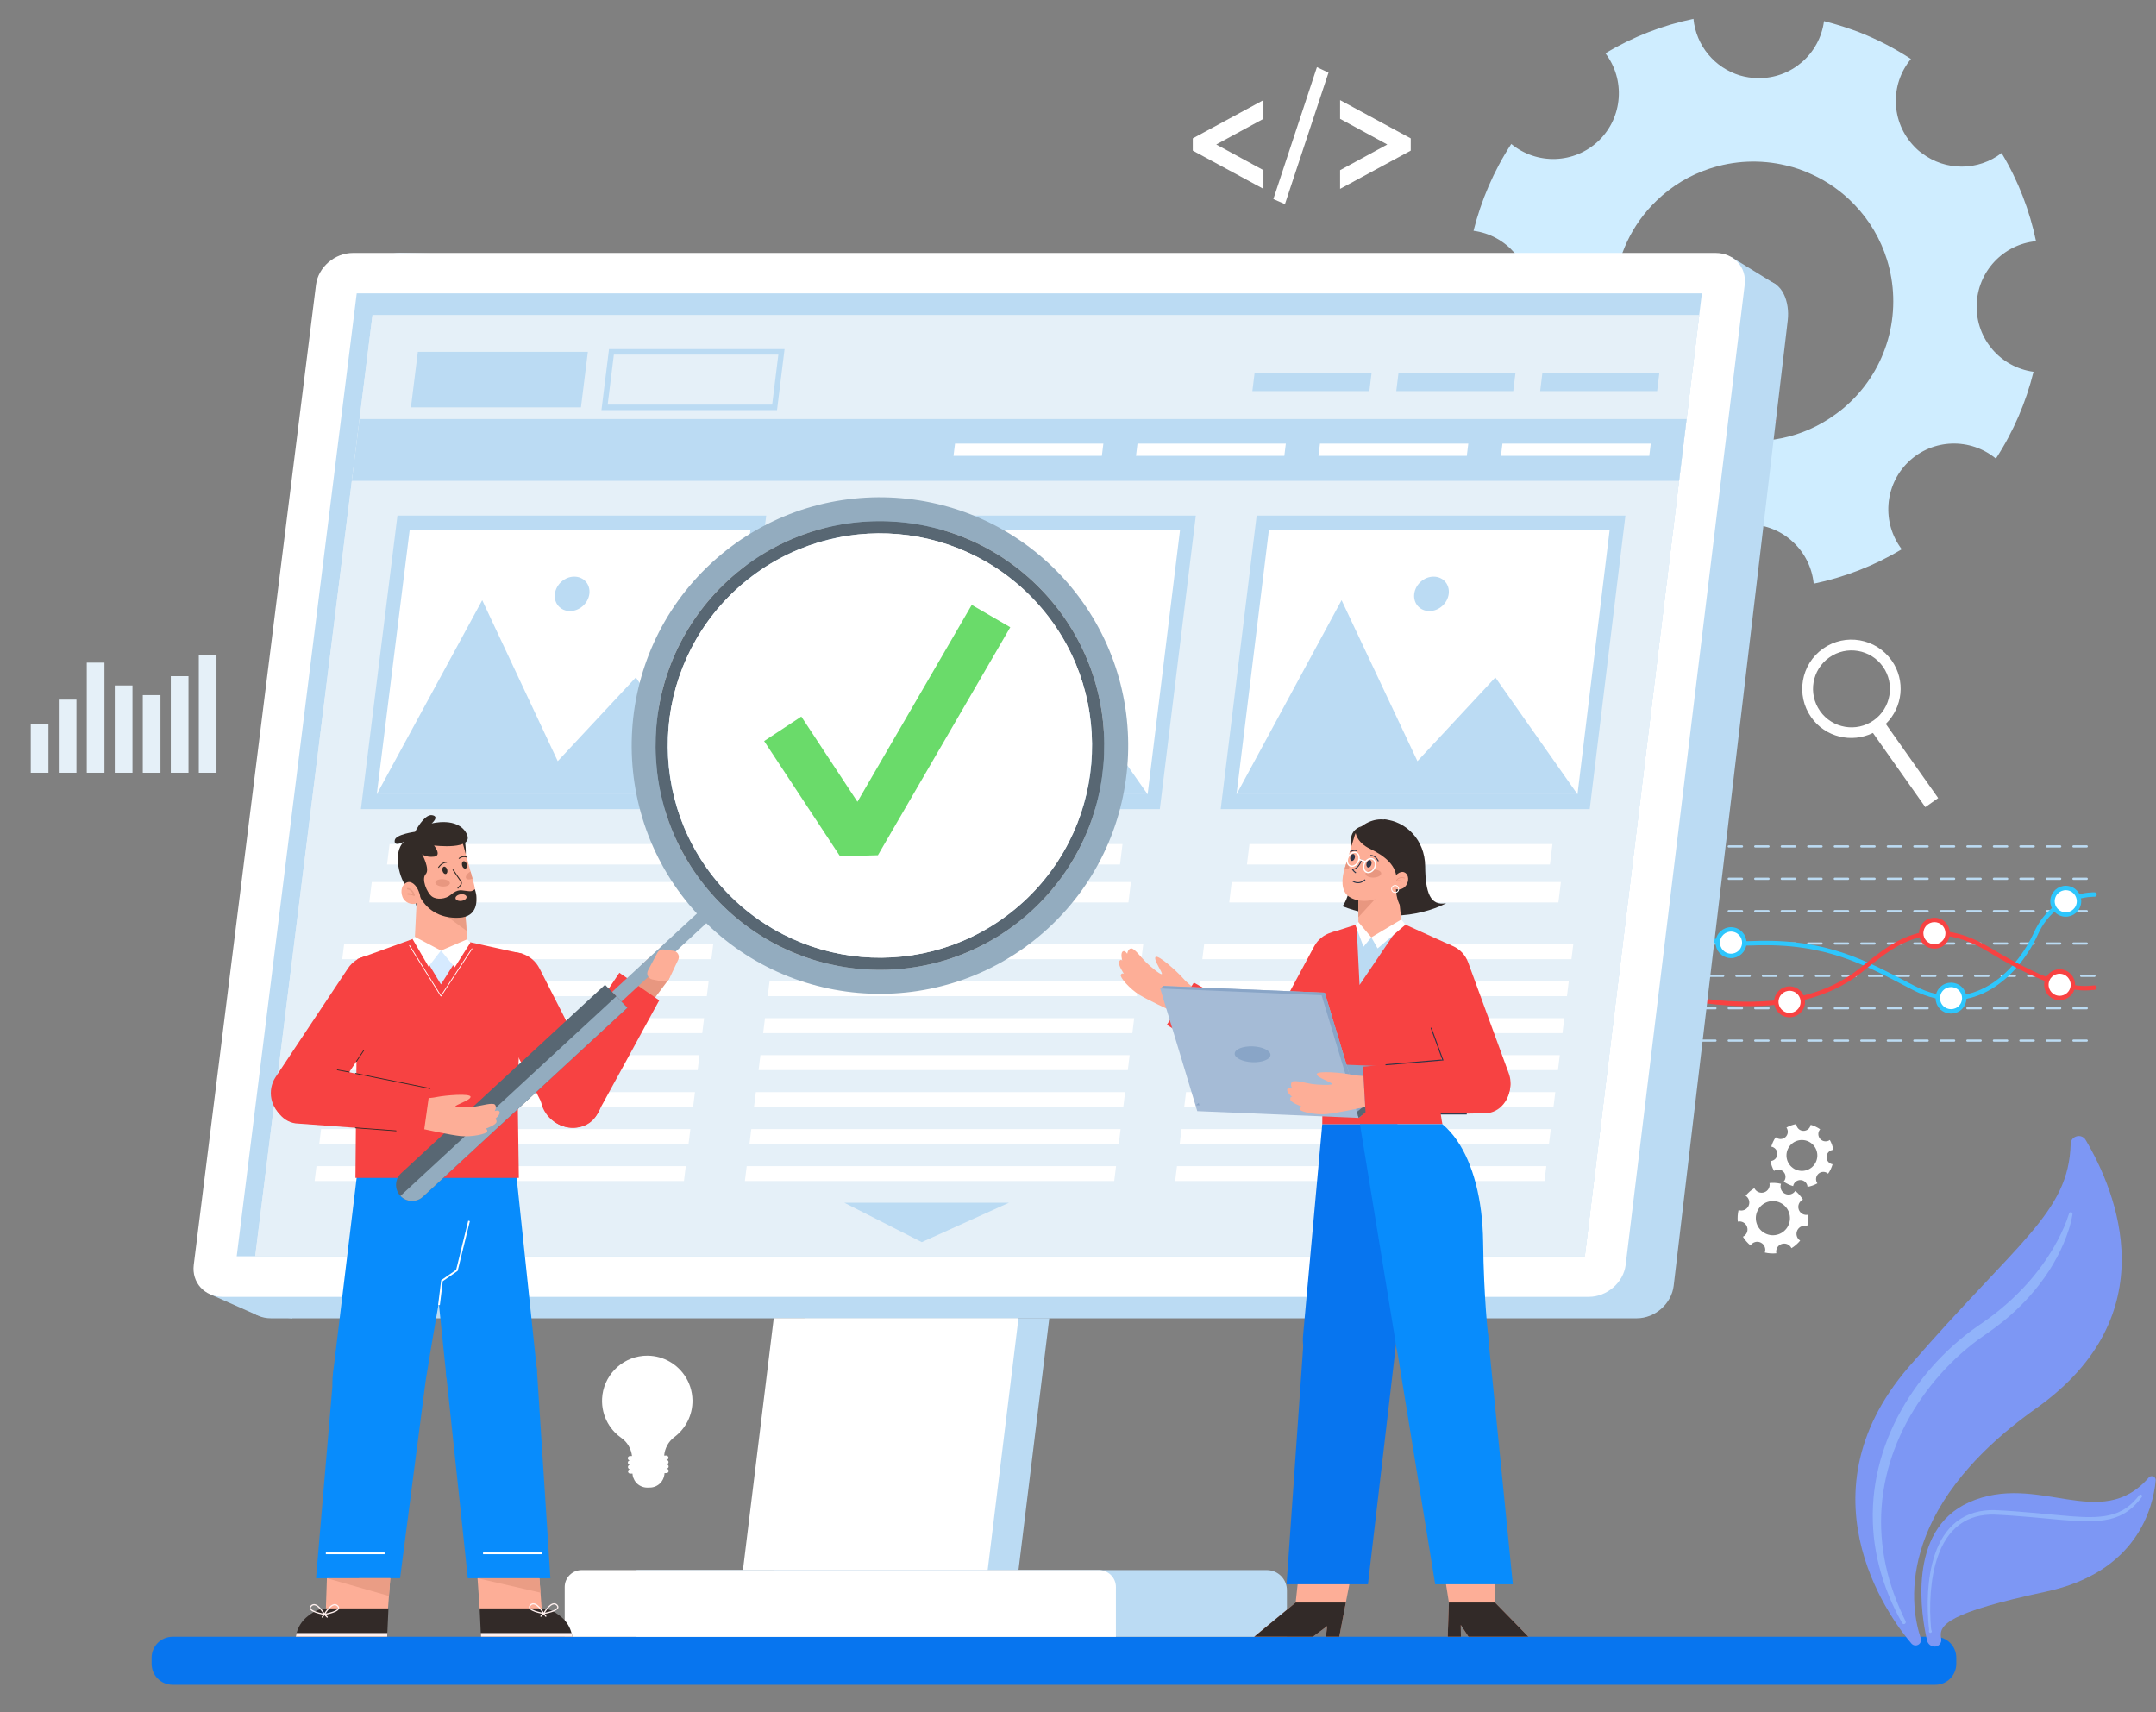 <?xml version="1.0" encoding="utf-8"?>
<!-- Generator: Adobe Illustrator 24.1.1, SVG Export Plug-In . SVG Version: 6.00 Build 0)  -->
<svg version="1.1" id="Ñëîé_1" xmlns="http://www.w3.org/2000/svg" xmlns:xlink="http://www.w3.org/1999/xlink" x="0px" y="0px"
	 viewBox="0 0 1934.53 1536" style="enable-background:new 0 0 1934.53 1536;" xml:space="preserve">
<rect x="0" y="0" width="1934.53" height="1536" fill="#808080" stroke="none"/>
<style type="text/css">
	.st0{fill:#FFFFFF;}
	.st1{fill:#E5F0F8;}
	.st2{fill:#0775EF;}
	
		.st3{fill:none;stroke:#BBDBF3;stroke-width:1.99;stroke-linecap:round;stroke-linejoin:round;stroke-miterlimit:10;stroke-dasharray:11.898;}
	.st4{fill:none;stroke:#2EC6FC;stroke-width:3.981;stroke-linecap:round;stroke-linejoin:round;stroke-miterlimit:10;}
	.st5{fill:none;stroke:#F74242;stroke-width:3.981;stroke-linecap:round;stroke-linejoin:round;stroke-miterlimit:10;}
	.st6{fill:#FFFFFF;stroke:#F74242;stroke-width:3.981;stroke-linecap:round;stroke-linejoin:round;stroke-miterlimit:10;}
	.st7{fill:#FFFFFF;stroke:#2EC6FC;stroke-width:3.981;stroke-linecap:round;stroke-linejoin:round;stroke-miterlimit:10;}
	.st8{fill:#CFEDFF;}
	.st9{fill:#BBDBF3;}
	.st10{fill:#F74242;}
	.st11{fill:none;stroke:#BBDBF3;stroke-width:4.931;stroke-miterlimit:10;}
	.st12{fill:#FDAE97;}
	.st13{fill:#088CFC;}
	.st14{fill:#E89780;}
	.st15{fill:#93ACBF;}
	.st16{fill:#586773;}
	.st17{fill:#6ADB6A;}
	.st18{fill:#332B27;}
	.st19{fill:#D6EAFF;}
	.st20{fill:#EA9D85;}
	.st21{fill:none;stroke:#EA9D85;stroke-width:1.354;stroke-linecap:round;stroke-linejoin:round;stroke-miterlimit:10;}
	.st22{fill:none;stroke:#332B27;stroke-width:0.866;stroke-miterlimit:10;}
	.st23{fill:none;stroke:#FFFFFF;stroke-width:0.705;stroke-linecap:round;stroke-linejoin:round;stroke-miterlimit:10;}
	.st24{fill:none;stroke:#322A28;stroke-width:0.705;stroke-linecap:round;stroke-linejoin:round;stroke-miterlimit:10;}
	.st25{fill:#322A28;}
	.st26{fill:#FFF1F0;}
	.st27{fill:none;stroke:#FFF1F0;stroke-width:1.073;stroke-linecap:round;stroke-linejoin:round;stroke-miterlimit:10;}
	.st28{fill:none;stroke:#FFFFFF;stroke-width:1.553;stroke-miterlimit:10;}
	.st29{fill:none;stroke:#E89780;stroke-width:0.611;stroke-linecap:round;stroke-linejoin:round;stroke-miterlimit:10;}
	.st30{fill:#2C3447;}
	.st31{fill:none;stroke:#2C3447;stroke-width:0.907;stroke-miterlimit:10;}
	.st32{fill:none;stroke:#FFFFFF;stroke-width:0.802;stroke-miterlimit:10;}
	.st33{fill:#A5BBD6;}
	.st34{fill:#89A5C7;}
	.st35{fill:none;stroke:#FFFFFF;stroke-width:1.181;stroke-miterlimit:10;}
	.st36{fill:#7D97F4;}
	.st37{fill:#91B3FA;}
</style>
<g>
	<path class="st0" d="M614,1233.65c-7.76-11.09-20.92-18.09-35.6-17.25c-0.44,0.03-0.9,0.06-1.34,0.09
		c-20.01,1.79-35.86,18.34-36.82,38.41c-0.37,7.86,1.5,15.25,5,21.58c1.69,3.05,3.74,5.84,6.12,8.34l0,0.01
		c1.88,1.96,3.93,3.74,6.16,5.29c5.4,3.78,8.79,9.74,9.57,16.22l-1.87,0.03c-0.54,0.01-1.04,0.24-1.38,0.6
		c-0.06,0.07-0.12,0.14-0.18,0.22c-0.24,0.33-0.38,0.74-0.37,1.18c0.02,1.09,0.91,1.96,2,1.95c-0.54,0.01-1.04,0.24-1.38,0.6
		c-0.04,0.04-0.06,0.08-0.1,0.11c-0.29,0.36-0.46,0.8-0.45,1.29c0.02,1.09,0.91,1.96,2,1.95c-0.54,0.01-1.04,0.24-1.38,0.61
		c-0.05,0.06-0.11,0.12-0.16,0.19c-0.25,0.34-0.4,0.77-0.39,1.21c0.02,1.08,0.91,1.95,2,1.94c-0.54,0.01-1.04,0.24-1.38,0.6
		c-0.03,0.03-0.05,0.05-0.06,0.08c-0.31,0.35-0.5,0.81-0.49,1.32c0.02,1.09,0.91,1.95,2,1.94l2.03-0.03
		c0.03,0.48,0.07,0.96,0.14,1.44c0.27,1.64,0.84,3.17,1.65,4.55c0,0,0,0,0,0c0.15,0.26,0.31,0.51,0.48,0.76
		c0.08,0.12,0.18,0.24,0.26,0.36c0.12,0.16,0.24,0.32,0.36,0.48c0.09,0.11,0.18,0.23,0.28,0.34c0.15,0.18,0.31,0.35,0.47,0.51
		c0.07,0.08,0.15,0.16,0.22,0.24c0.23,0.23,0.48,0.45,0.72,0.67c0.09,0.07,0.18,0.14,0.27,0.22c0.18,0.15,0.37,0.3,0.57,0.44
		c0.1,0.07,0.2,0.14,0.3,0.21c0.23,0.16,0.46,0.31,0.7,0.45c0.06,0.04,0.12,0.07,0.18,0.11c0.29,0.17,0.6,0.33,0.91,0.47
		c0.1,0.05,0.19,0.09,0.29,0.13c0.23,0.1,0.47,0.2,0.7,0.29c0.1,0.04,0.21,0.08,0.32,0.12c0.3,0.11,0.6,0.2,0.91,0.29
		c0.04,0.01,0.07,0.02,0.1,0.03c0.34,0.09,0.69,0.16,1.04,0.23c0.1,0.02,0.21,0.03,0.31,0.05c0.27,0.04,0.53,0.07,0.81,0.1
		c0.11,0.01,0.21,0.02,0.32,0.03c0.37,0.02,0.74,0.04,1.11,0.03l2.22-0.03c3.66-0.05,6.96-1.59,9.32-4.03
		c1.94-1.99,3.24-4.58,3.64-7.46c0.03-0.25,0.05-0.5,0.07-0.75c0.02-0.23,0.02-0.45,0.03-0.68c0,0,0-0.01,0-0.01l1.85-0.03
		c0.54-0.01,1.04-0.24,1.38-0.6c0.36-0.37,0.57-0.85,0.56-1.4c-0.01-0.51-0.21-0.97-0.54-1.31c-0.36-0.4-0.89-0.65-1.47-0.64
		c0.54-0.01,1.04-0.24,1.38-0.6c0.36-0.37,0.57-0.86,0.56-1.4c-0.01-0.45-0.17-0.87-0.44-1.2c-0.37-0.46-0.94-0.76-1.57-0.75
		c0.54-0.01,1.04-0.24,1.38-0.61c0.36-0.36,0.57-0.86,0.56-1.4c-0.01-0.48-0.19-0.92-0.5-1.27c-0.37-0.41-0.91-0.67-1.5-0.66
		c0.54-0.01,1.04-0.24,1.38-0.61c0.36-0.36,0.57-0.85,0.56-1.4c-0.01-0.45-0.16-0.85-0.42-1.17c-0.37-0.48-0.95-0.77-1.59-0.76
		l-1.87,0.03c0.59-6.51,3.8-12.57,9.08-16.51c10.07-7.52,16.53-19.59,16.33-33.12C621.19,1247.85,618.51,1240.06,614,1233.65z"/>
	<path class="st0" d="M1625.18,643.59c12.66,17.93,36.25,23.37,55.37,14.04l47,66.55l11.53-8.15l-47-66.54
		c15.23-14.89,17.96-38.93,5.27-56.89c-14.07-19.92-41.65-24.74-61.57-10.67S1611.12,623.67,1625.18,643.59z M1689.52,598.15
		c10.96,15.51,7.23,37.17-8.28,48.12c-15.6,11.02-37.17,7.23-48.12-8.28c-11.02-15.6-7.32-37.1,8.28-48.12
		C1656.91,578.91,1678.51,582.55,1689.52,598.15z"/>
	<g>
		<rect x="27.6" y="650" class="st1" width="15.87" height="43.33"/>
		<rect x="52.73" y="627.71" class="st1" width="15.87" height="65.62"/>
		<rect x="77.86" y="594.53" class="st1" width="15.87" height="98.8"/>
		<rect x="102.99" y="615" class="st1" width="15.87" height="78.33"/>
		<rect x="128.12" y="623.64" class="st1" width="15.87" height="69.7"/>
		<rect x="153.25" y="606.67" class="st1" width="15.87" height="86.66"/>
		<rect x="178.38" y="587.39" class="st1" width="15.87" height="105.95"/>
	</g>
	<path class="st2" d="M1736.51,1511.6H154.86c-10.39,0-18.82-8.42-18.82-18.82v-5.45c0-10.39,8.42-18.82,18.82-18.82h1581.65
		c10.39,0,18.82,8.42,18.82,18.82v5.45C1755.32,1503.17,1746.9,1511.6,1736.51,1511.6z"/>
	<g>
		<line class="st3" x1="1432.16" y1="933.63" x2="1879.31" y2="933.63"/>
		<line class="st3" x1="1432.16" y1="904.59" x2="1879.31" y2="904.59"/>
		<line class="st3" x1="1879.31" y1="875.55" x2="1432.16" y2="875.55"/>
		<line class="st3" x1="1432.16" y1="846.51" x2="1879.31" y2="846.51"/>
		<line class="st3" x1="1432.16" y1="817.48" x2="1879.31" y2="817.48"/>
		<line class="st3" x1="1432.16" y1="788.44" x2="1879.31" y2="788.44"/>
		<line class="st3" x1="1432.16" y1="759.4" x2="1879.31" y2="759.4"/>
		<path class="st4" d="M1432.82,802.07c0,0,21.29-10.44,37.7,2.49c16.41,12.93,35.79,44.24,102.41,41.7
			c66.62-2.54,101.67,18.06,144.17,40.09c53.19,27.58,93.46-13.1,109.87-49.18c16.41-36.09,52.35-34.59,52.35-34.59"/>
		<path class="st5" d="M1432.82,922.5c0,0,22.28-37.03,76.47-27.47s111.85,9.56,153.61-19.48c25.64-17.83,59.66-60.85,121.3-23.77
			c61.64,37.08,82.34,35.79,95.11,34.3"/>
		
			<ellipse transform="matrix(0.23 -0.973 0.973 0.23 283.11 2147.248)" class="st6" cx="1498.14" cy="894.76" rx="11.9" ry="11.9"/>
		
			<ellipse transform="matrix(0.23 -0.973 0.973 0.23 362.472 2254.487)" class="st6" cx="1605.57" cy="898.24" rx="11.9" ry="11.9"/>
		
			<ellipse transform="matrix(0.707 -0.707 0.707 0.707 -83.502 1472.721)" class="st6" cx="1735.98" cy="837.16" rx="11.9" ry="11.9"/>
		
			<ellipse transform="matrix(0.23 -0.973 0.973 0.23 373.685 2162.463)" class="st7" cx="1553.04" cy="845.15" rx="11.9" ry="11.9"/>
		
			<ellipse transform="matrix(0.707 -0.707 0.707 0.707 -120.336 1500.333)" class="st7" cx="1750.89" cy="895.43" rx="11.9" ry="11.9"/>
		
			<ellipse transform="matrix(0.23 -0.973 0.973 0.23 641.186 2426.033)" class="st7" cx="1853.3" cy="807.93" rx="11.9" ry="11.9"/>
		
			<ellipse transform="matrix(0.23 -0.973 0.973 0.23 564.044 2478.425)" class="st6" cx="1847.84" cy="882.86" rx="11.9" ry="11.9"/>
	</g>
	<g>
		<g>
			<g>
				<path class="st8" d="M1373.27,266.56c-0.51,30.26-23.84,54.92-53.27,57.66c5.73,27.58,16,54.34,30.94,79.2
					c23.51-18.12,57.29-16.15,78.44,5.82c5.56,5.69,9.68,12.34,12.48,19.32c7.64,19.55,4.37,42.41-9.5,59.22
					c15.7,10.23,32.26,18.52,49.39,25.03c7.77,2.9,15.69,5.46,23.65,7.6c1.56,0.49,3.21,0.87,4.75,1.26
					c3.93-29.43,29.31-51.76,59.58-51.25c15.3,0.34,29.06,6.32,39.28,16.03c10.19,9.51,16.92,22.64,18.38,37.24
					c27.48-5.72,54.24-15.98,79-30.91c-17.91-23.54-15.82-57.23,5.94-78.36c21.88-21.04,55.65-21.82,78.54-2.98
					c15.77-24.2,27.05-50.66,33.77-77.88c-29.33-3.95-51.64-29.23-51.02-59.51c0.51-30.27,23.84-54.92,53.27-57.66
					c-5.72-27.48-16-54.34-30.92-79.1c-20.95,16.23-50.39,16.22-71.46,0.17c-2.38-1.64-4.72-3.7-6.88-6.01
					c-21.16-21.97-21.94-55.74-2.98-78.54c-14.76-9.64-30.32-17.66-46.47-24.01c-7.77-2.9-15.6-5.58-23.58-7.82
					c-2.66-0.75-5.32-1.49-7.96-2.13c-3.83,29.41-29.21,51.74-59.49,51.13c-5.52-0.08-10.84-0.93-15.84-2.37
					c-22.68-6.8-39.48-26.7-41.81-50.8c-27.48,5.72-54.24,15.98-79,30.91c17.91,23.54,15.82,57.23-5.94,78.36
					c-21.88,21.04-55.65,21.82-78.54,2.98c-15.77,24.2-27.05,50.66-33.87,77.9C1351.55,210.89,1373.78,236.29,1373.27,266.56z
					 M1486.37,180.06c13.87-13.42,30.05-22.96,47.26-28.65c22.23-7.43,46.11-8.45,68.78-3.03c8.02,1.81,15.97,4.57,23.53,8.15
					c13.81,6.29,26.67,15.27,37.81,26.86c13.93,14.43,23.71,31.42,29.28,49.28c13.82,43.89,2.75,93.82-32.64,127.9
					c-4.23,4.06-8.72,7.84-13.39,11.12c-29.23,21.46-65.51,28.46-99.36,21.31c-8.1-1.69-16.03-4.25-23.76-7.58
					c-14.87-6.33-28.74-15.69-40.66-28.1c-4.69-4.87-8.89-10.03-12.72-15.47C1435.89,292.25,1441.43,223.38,1486.37,180.06z"/>
			</g>
		</g>
	</g>
	<g>
		<g>
			<polygon class="st9" points="230.31,1179.79 188.4,1161.17 263.16,1163.54 262.28,1182.78 			"/>
			<polygon class="st9" points="1553.37,230.56 1593.51,255.24 1579.77,361.26 			"/>
			<path class="st9" d="M242.98,1182.78h1225.71c16.38,0,31.19-13.12,33.09-29.28l91.62-775.65l0.15-1.17l7.95-67.14l1.8-15.24
				l0.81-6.93c1.91-16.09-4.69-35.4-21-35.4L358.96,226.93c-16.34,0-31.15,13.05-33.09,29.13L216.92,1153.5
				C214.94,1169.66,226.63,1182.78,242.98,1182.78z"/>
			<path class="st0" d="M1425.56,1163.54H199.9c-16.36,0-28.02-12.85-26.05-28.69L283.54,255.5c1.97-15.77,16.79-28.56,33.12-28.56
				h1222.74c16.32,0,28,12.79,26.09,28.56l-106.81,879.35C1456.74,1150.69,1441.92,1163.54,1425.56,1163.54z"/>
			<polygon class="st9" points="1527.06,263.19 1524.66,282.77 1422,1127.12 212.4,1127.12 320.08,263.19 			"/>
			<polygon class="st1" points="1524.66,282.77 1422,1127.12 228.99,1127.12 334.23,282.77 			"/>
			<path class="st10" d="M1593.06,377.66l0.33,0.18l0.15-1.17c-0.15,0.33-0.29,0.62-0.44,0.95L1593.06,377.66z"/>
			<g>
				<polygon class="st1" points="228.99,1127.12 1422.07,1127.12 1524.66,282.77 334.21,282.77 				"/>
				<polygon class="st9" points="1381.96,350.9 1486.92,350.9 1488.9,334.61 1383.94,334.61 				"/>
				<polygon class="st9" points="1113.86,375.97 1252.71,375.97 1513.34,375.97 1506.6,431.43 315.69,431.43 322.6,375.97 				"/>
				<polygon class="st9" points="1252.84,350.9 1357.81,350.9 1359.79,334.61 1254.83,334.61 				"/>
				<polygon class="st9" points="1123.72,350.9 1228.69,350.9 1230.68,334.61 1125.72,334.61 				"/>
				<polygon class="st0" points="1346.76,408.99 1479.86,408.99 1481.2,397.98 1348.1,397.98 				"/>
				<polygon class="st0" points="1183.03,408.99 1316.13,408.99 1317.47,397.98 1184.38,397.98 				"/>
				<polygon class="st0" points="1019.3,408.99 1152.4,408.99 1153.75,397.98 1020.65,397.98 				"/>
				<polygon class="st0" points="855.57,408.99 988.67,408.99 990.03,397.98 856.93,397.98 				"/>
				<polygon class="st11" points="542.46,365.51 695.02,365.51 701.19,315.67 548.64,315.67 				"/>
				<polygon class="st9" points="368.72,365.51 521.28,365.51 527.47,315.67 374.92,315.67 				"/>
				<g>
					<polygon class="st9" points="1426.42,725.94 1458.45,462.57 1127.57,462.57 1095.31,725.94 					"/>
					<polygon class="st0" points="1109.52,712.65 1415.45,712.65 1444.26,475.84 1138.52,475.84 					"/>
					<polygon class="st9" points="1415.45,712.65 1341.74,607.81 1271.83,682.93 1203.77,538.49 1109.52,712.65 					"/>
					<path class="st9" d="M1268.96,532.8c-1.04,8.53,5.04,15.45,13.59,15.45c8.55,0,16.32-6.92,17.36-15.45
						c1.04-8.53-5.04-15.45-13.59-15.45C1277.78,517.35,1270,524.27,1268.96,532.8z"/>
				</g>
				<g>
					<polygon class="st9" points="1040.68,725.94 1072.98,462.57 742.1,462.57 709.58,725.94 					"/>
					<polygon class="st0" points="723.8,712.65 1029.73,712.65 1058.78,475.84 753.04,475.84 					"/>
					<polygon class="st9" points="1029.73,712.65 956.12,607.81 886.14,682.93 818.22,538.49 723.8,712.65 					"/>
					<path class="st9" d="M883.42,532.8c-1.05,8.53,5.03,15.45,13.57,15.45c8.55,0,16.33-6.92,17.38-15.45
						c1.05-8.53-5.03-15.45-13.57-15.45C892.25,517.35,884.47,524.27,883.42,532.8z"/>
				</g>
				<g>
					<polygon class="st9" points="654.95,725.94 687.51,462.57 356.63,462.57 323.84,725.94 					"/>
					<polygon class="st0" points="338.08,712.65 644.01,712.65 673.29,475.84 367.56,475.84 					"/>
					<polygon class="st9" points="644.01,712.65 570.51,607.81 500.45,682.93 432.68,538.49 338.08,712.65 					"/>
					<path class="st9" d="M497.88,532.8c-1.06,8.53,5.01,15.45,13.56,15.45c8.55,0,16.33-6.92,17.39-15.45
						c1.06-8.53-5.01-15.45-13.56-15.45C506.73,517.35,498.94,524.27,497.88,532.8z"/>
				</g>
				<polygon class="st0" points="1118.86,775.6 1390.75,775.6 1392.97,757.32 1121.1,757.32 				"/>
				<polygon class="st0" points="1102.96,809.66 1398.33,809.66 1400.56,791.37 1105.2,791.37 				"/>
				<polygon class="st0" points="1078.82,860.58 1410.04,860.58 1411.67,847.21 1080.46,847.21 				"/>
				<polygon class="st0" points="1074.76,893.74 1406.01,893.74 1407.64,880.36 1076.39,880.36 				"/>
				<polygon class="st0" points="1070.69,926.9 1401.98,926.9 1403.6,913.52 1072.33,913.52 				"/>
				<polygon class="st0" points="1066.63,960.07 1397.94,960.07 1399.57,946.69 1068.27,946.69 				"/>
				<polygon class="st0" points="1062.57,993.24 1393.91,993.24 1395.54,979.86 1064.21,979.86 				"/>
				<polygon class="st0" points="1058.5,1026.42 1389.87,1026.42 1391.5,1013.04 1060.14,1013.04 				"/>
				<polygon class="st0" points="1054.44,1059.61 1385.84,1059.61 1387.46,1046.23 1056.08,1046.23 				"/>
				<polygon class="st0" points="347.29,775.6 619.18,775.6 621.44,757.32 349.57,757.32 				"/>
				<polygon class="st0" points="331.32,809.66 626.7,809.66 628.96,791.37 333.6,791.37 				"/>
				<polygon class="st0" points="307.08,860.58 638.31,860.58 639.96,847.21 308.75,847.21 				"/>
				<polygon class="st0" points="302.95,893.74 634.21,893.74 635.86,880.36 304.62,880.36 				"/>
				<polygon class="st0" points="298.82,926.9 630.11,926.9 631.76,913.52 300.49,913.52 				"/>
				<polygon class="st0" points="294.69,960.07 626,960.07 627.66,946.69 296.36,946.69 				"/>
				<polygon class="st0" points="290.56,993.24 621.9,993.24 623.56,979.86 292.23,979.86 				"/>
				<polygon class="st0" points="286.43,1026.42 617.8,1026.42 619.46,1013.04 288.1,1013.04 				"/>
				<polygon class="st0" points="282.3,1059.61 613.7,1059.61 615.35,1046.23 283.97,1046.23 				"/>
				<polygon class="st0" points="733.07,775.6 1004.96,775.6 1007.21,757.32 735.33,757.32 				"/>
				<polygon class="st0" points="717.14,809.66 1012.51,809.66 1014.76,791.37 719.4,791.37 				"/>
				<polygon class="st0" points="692.95,860.58 1024.17,860.58 1025.81,847.21 694.6,847.21 				"/>
				<polygon class="st0" points="688.85,893.74 1020.11,893.74 1021.75,880.36 690.51,880.36 				"/>
				<polygon class="st0" points="684.76,926.9 1016.04,926.9 1017.68,913.52 686.41,913.52 				"/>
				<polygon class="st0" points="680.66,960.07 1011.97,960.07 1013.61,946.69 682.31,946.69 				"/>
				<polygon class="st0" points="676.57,993.24 1007.91,993.24 1009.55,979.86 678.22,979.86 				"/>
				<polygon class="st0" points="672.47,1026.42 1003.84,1026.42 1005.48,1013.04 674.12,1013.04 				"/>
				<polygon class="st0" points="668.37,1059.61 999.77,1059.61 1001.41,1046.23 670.02,1046.23 				"/>
				<polygon class="st9" points="827.09,1114.44 757.52,1079.09 905.36,1079.09 				"/>
			</g>
		</g>
		<polygon class="st9" points="913.86,1408.69 694.27,1408.69 721.92,1182.71 941.5,1182.71 		"/>
		<polygon class="st0" points="886.21,1408.69 666.63,1408.69 694.27,1182.71 913.86,1182.71 		"/>
		<path class="st9" d="M1154.73,1468.54H571.14v-59.85h565.53c9.98,0,18.06,8.09,18.06,18.06V1468.54z"/>
		<path class="st0" d="M1001.28,1468.54H506.7v-44.65c0-8.39,6.81-15.2,15.2-15.2h464.18c8.39,0,15.2,6.81,15.2,15.2V1468.54z"/>
	</g>
	<g>
		<polygon class="st12" points="422.11,883.21 370.2,882.32 372.92,827.82 374.22,801.75 374.29,800.46 414.91,783.38 416.23,801.8 
			417.21,815.23 		"/>
		<path class="st13" d="M320.59,1051.92l-21.83,180.69c-0.69,4.57-0.66,9.32,0.27,14.11c4.39,22.56,26.23,37.3,48.79,32.91
			c22.56-4.39,31.2-21.81,35.25-47.71c7.78-49.73,34.95-198.94,34.95-198.94L320.59,1051.92z"/>
		<polygon class="st13" points="462.13,1042.83 381.95,1048.21 382.35,1137.04 391.86,1151.12 400.69,1236.76 481.85,1230.27 		"/>
		<path class="st10" d="M254.63,1002.48l0.27,0.18c11.96,7.96,28.26,4.68,36.22-7.28l64.85-97.46c7.96-11.96,4.68-28.26-7.28-36.22
			l-0.27-0.18c-11.96-7.96-28.26-4.68-36.22,7.28l-64.85,97.46C239.4,978.22,242.67,994.52,254.63,1002.48z"/>
		<polygon class="st14" points="600.19,878.44 578.83,907.04 551,890.1 582.47,859.23 605.18,863.4 		"/>
		<path class="st10" d="M499.43,1007.81c12.96,7.54,29.09,4.33,35.71-7.13l32.76-59.86l11.55-21.22l12.09-22.09l-20.11-13.9
			l-14.28-9.86l-1.38-0.97l-14.67,21.77l-13.48,19.94l-39.65,58.73C481.36,984.69,486.47,1000.27,499.43,1007.81z"/>
		<path class="st12" d="M396.83,860.41c19.05,0.42,27.16-9.05,29.6-12.77l-7.12-3.22l-47.1-2.37l-5.66,1.81
			C368.94,848.31,377.37,859.98,396.83,860.41z"/>
		<path class="st10" d="M464.42,978.91l1.13,77.89H318.93l1.74-196.37l50.31-18.18c0.56,1.03,1.17,2.11,1.93,3.24l0.19,0.23
			c2.72,3.48,7.94,6.76,22.55,7.09c12.17,0.28,18.13-1.41,21.52-3.62l0.05-0.05c1.83-1.22,2.91-2.68,3.76-3.99l47.49,10.48
			l-3.19,99.12L464.42,978.91z"/>
		<path class="st13" d="M283.57,1416.02l75.42-0.05l22.73-175.52c2.37-22.87-14.21-43.35-37.05-45.76
			c-22.87-2.37-43.32,14.21-45.73,37.05c-0.22,1.99-0.24,3.93-0.17,5.89l-13.13,154.05L283.57,1416.02L283.57,1416.02z"/>
		<path class="st10" d="M525.71,1008.96L525.71,1008.96c-13,6.63-29.06,1.41-35.68-11.59L436.77,892.9
			c-6.63-13-1.41-29.06,11.59-35.68l0,0c13-6.63,29.06-1.41,35.68,11.59l53.25,104.47C543.92,986.27,538.71,1002.33,525.71,1008.96z
			"/>
		<g>
			<path class="st15" d="M940.81,832.57c90.27-83.43,95.81-224.68,12.38-314.94c-83.42-90.21-224.68-95.81-314.94-12.38
				c-90.21,83.42-95.75,224.72-12.38,314.94C709.3,910.45,850.6,915.99,940.81,832.57z M641.68,805.5
				c-75.47-81.64-70.44-208.96,11.24-284.49c81.65-75.42,208.97-70.39,284.44,11.25c75.46,81.59,70.45,209.01-11.19,284.48
				C844.48,892.22,717.15,887.14,641.68,805.5z"/>
			<path class="st16" d="M926.18,816.74c81.64-75.47,86.65-202.9,11.19-284.48C861.9,450.62,734.58,445.59,652.93,521
				c-81.69,75.53-86.71,202.85-11.24,284.49S844.48,892.22,926.18,816.74z M649.74,798.07c-71.36-77.19-66.62-197.59,10.61-269.01
				c77.2-71.3,197.6-66.57,268.96,10.62c71.35,77.19,66.63,197.64-10.56,269C841.51,880.05,721.1,875.26,649.74,798.07z"/>
			<g>
				<defs>
					<path id="SVGID_1_" d="M649.74,798.07c-71.36-77.19-66.62-197.59,10.61-269.01c77.2-71.3,197.6-66.57,268.96,10.62
						c71.35,77.19,66.63,197.64-10.56,269C841.51,880.05,721.1,875.26,649.74,798.07z"/>
				</defs>
				<use xlink:href="#SVGID_1_"  style="overflow:visible;opacity:0.5;fill:#FFFFFF;"/>
				<clipPath id="SVGID_2_">
					<use xlink:href="#SVGID_1_"  style="overflow:visible;opacity:0.5;"/>
				</clipPath>
			</g>
			<polygon class="st15" points="557.63,898.64 549.18,889.98 637.38,808.5 645.3,817.65 			"/>
			<path class="st16" d="M359.3,1072.98c-0.04-0.03-0.05-0.07-0.09-0.1c-5.41-5.81-5.04-14.92,0.8-20.33l182.87-169.01l6.29,6.44
				l3.86,3.93l4.59,4.73l5.35,5.49l-183.44,169.55C373.76,1079.05,364.74,1078.75,359.3,1072.98z"/>
			<path class="st15" d="M359.3,1072.98c0.03-0.04,0.1-0.09,0.16-0.14l193.57-178.93l4.59,4.73l5.35,5.49l-183.44,169.55
				C373.76,1079.05,364.74,1078.75,359.3,1072.98z"/>
			<g>
				<defs>
					<path id="SVGID_3_" d="M929.32,798.07c71.36-77.19,66.62-197.59-10.61-269.01c-77.2-71.3-197.6-66.57-268.96,10.62
						c-71.36,77.19-66.63,197.64,10.56,269C737.55,880.05,857.96,875.26,929.32,798.07z"/>
				</defs>
				<clipPath id="SVGID_4_">
					<use xlink:href="#SVGID_3_"  style="overflow:visible;"/>
				</clipPath>
			</g>
			<polygon class="st17" points="871.93,542.71 770.26,717.82 769.36,719.36 719,642.9 685.64,664.89 753.77,768.28 770.48,767.81 
				787.73,767.33 906.49,562.77 			"/>
		</g>
		<path class="st18" d="M417.96,766.45c0,0,0.41-17.96-4.51-17.96S409.99,766.41,417.96,766.45z"/>
		<path class="st19" d="M417.16,849.2l-21.52,34.01l-22.55-37.49c2.72,3.48,7.94,6.76,22.55,7.09
			C407.81,853.1,413.78,851.41,417.16,849.2z"/>
		<path class="st12" d="M437.2,1015.13c-0.31,2.29-13.98,5.22-24.13,4.14c-8.6-0.91-28.2-5.13-33.97-6.41l2.16-27.43
			c3.47-0.17,7.28-0.48,10.52-1.16c7.99-1.6,30.19-3.48,30.44-0.25c0.27,3.19-14.71,7.55-13.5,8.81c1.21,1.26,12.94,0.62,17.9-0.05
			c4.99-0.65,15.42-3.8,17.45-1.7c2.07,2.12-0.19,5.82-0.19,5.82s3.85-1.66,4.45,0.93c0.6,2.59-4.74,6.68-4.74,6.68
			s2.01-1.16,1.97,1.85c-0.07,3.05-10.09,6.39-10.09,6.39S437.57,1012.84,437.2,1015.13z"/>
		<path class="st13" d="M400.4,1233.6l19.37,182.42h74.1l-11.88-183.42c0.1-1.93-0.45-4.09-0.61-6.09
			c-2.03-22.91-20.24-40.02-43.14-38.02C415.35,1190.52,398.4,1210.69,400.4,1233.6z"/>
		<path class="st10" d="M385.81,976.61l-26.23-5.28l-23.75-4.75l-63.36-12.74c-13.11-1.75-25.48,8.96-27.5,23.83
			c-1.99,14.86,7.13,28.48,20.25,30.25l66.14,4.88l24.03,1.8l24.84,1.84L385.81,976.61z"/>
		<polygon class="st20" points="418.64,835.09 389.46,813.82 417.21,815.23 		"/>
		<path class="st12" d="M414.31,753.16c0,0,4.62,16.82,7.9,28.75l2.71,9.86c2.14,7.79,3.13,19.95-4.9,25.04
			c-8.01,5.08-21.06,4.74-31.96-2.07c-10.91-6.84-40.86-42.89-19.13-65.22C390.68,727.18,412.6,749.3,414.31,753.16z"/>
		<path class="st18" d="M372.47,746.27c0,0,8.15-16.08,15.23-14.88c7.08,1.2-0.42,7.44-0.42,7.44s23.47-6.18,31.35,9.07
			c7.89,15.24-29.18,10.68-29.18,10.68s7.34,9.14,0,10.03c-7.34,0.89-10.7-2.23-10.7-2.23s7.32,13.56,3.24,17.88
			c-4.08,4.32,0.96,16.56,5.52,20.04c4.56,3.48,12.77,2.04,16.52-1.14s6.16-4.1,8.5-4.36c2.34-0.26,7.87,1.15,10.26,0.76
			c1.47-0.24,3.32-1.76,3.32-1.76s1.23,4.2,1.31,5.85c0.18,3.48,1.9,19.04-15.74,19.76c-17.64,0.72-29.67-7.76-35.79-20.61
			l-2.25,10.03c0,0-2.13-11.29-8.3-16.81c-6.16-5.52-13.91-31.08-2.75-40.92c0,0-9.59,5.49-8.36-1.37
			C355.19,748.53,372.47,746.27,372.47,746.27z"/>
		<g>
			<path class="st12" d="M375.73,799.79c2.1,5.47,2.23,9.05-2.06,10.7s-10.46-0.4-12.56-5.88c-2.1-5.47-0.33-11.25,3.97-12.9
				S373.63,794.32,375.73,799.79z"/>
		</g>
		<path class="st18" d="M397.03,781.44c0.5,1.81,1.85,3.01,3.02,2.69c1.17-0.32,1.71-2.05,1.22-3.85c-0.5-1.81-1.85-3.01-3.02-2.69
			C397.08,777.91,396.53,779.63,397.03,781.44z"/>
		<path class="st18" d="M418.89,775.43c0.5,1.81-0.05,3.53-1.22,3.85c-1.17,0.32-2.52-0.88-3.02-2.69c-0.5-1.81,0.05-3.53,1.22-3.85
			C417.04,772.42,418.39,773.63,418.89,775.43z"/>
		<path class="st14" d="M403.67,792.45c-0.1,1.81-3.1,3.12-6.71,2.92c-3.61-0.2-6.45-1.83-6.35-3.64c0.1-1.81,3.1-3.12,6.71-2.92
			C400.93,789.01,403.77,790.64,403.67,792.45z"/>
		<path class="st14" d="M422.21,781.91l1.76,6.41c-2.62,1.06-5.04,0.92-5.8-0.39C417.31,786.38,419.11,783.69,422.21,781.91z"/>
		<path class="st21" d="M366.09,802.04c3.12,0.05,5.47,1.12,5.47,1.12c-1.65-5.55-5.68-5.76-5.68-5.76"/>
		<path class="st22" d="M406.36,780.22l7.16,10.45c0.73,1.06,0.64,2.47-0.21,3.43l-1.32,1.49l-1.35,1.52"/>
		<path class="st22" d="M393.36,778.49c0,0,2.82-4.89,7.68-4.9"/>
		<path class="st22" d="M419.31,769.28c0,0-3.9-2.09-7.6,1.06"/>
		<polygon class="st0" points="419.19,842.76 395.65,852.84 408.02,867.87 422.11,845.66 		"/>
		<polygon class="st0" points="372.29,840.54 395.65,852.84 384.51,867.24 370.2,842.56 		"/>
		<polygon class="st12" points="430.46,1444.53 428.47,1416.02 483.99,1416.02 486.15,1444.53 		"/>
		<polygon class="st20" points="484.97,1428.94 428.47,1416.02 483.99,1416.02 		"/>
		<polygon class="st12" points="348.06,1444.53 350.18,1415.98 293.32,1416.02 292.36,1444.53 		"/>
		<path class="st12" d="M604.27,853.07l-8.68-1.18c-2.33-0.32-4.62,0.85-5.72,2.92l-8.43,15.85c-1.77,3.32,0.19,7.4,3.9,8.11
			l9.34,1.8c2.52,0.48,5.05-0.8,6.14-3.11l7.78-16.46C610.2,857.58,608.02,853.58,604.27,853.07z"/>
		<polygon class="st20" points="349,1431.9 293.32,1416.02 350.18,1415.98 		"/>
		<polyline class="st23" points="367.44,848.31 395.65,893.68 423.48,851.24 		"/>
		<line class="st24" x1="313.43" y1="961.87" x2="302.68" y2="959.91"/>
		<line class="st24" x1="319.86" y1="952.21" x2="326.42" y2="942.34"/>
		<path class="st25" d="M513.51,1468.51h-81.98l-0.14-3.34l-1.01-22.09h55.78c6.91,0,13.29,4.05,18.18,8.28
			c4.04,3.62,7.05,8.36,8.46,13.81C513.14,1466.26,513.37,1467.39,513.51,1468.51z"/>
		<path class="st26" d="M513.51,1468.51h-81.98l-0.14-3.34h81.41C513.14,1466.26,513.37,1467.39,513.51,1468.51z"/>
		<g>
			<path class="st27" d="M487.85,1447.63c0,0-7.09-12.44-11.86-7.52S487.85,1447.63,487.85,1447.63"/>
			<path class="st27" d="M485.36,1450.11l2.49-2.48c0,0,7.09-12.44,11.86-7.52s-11.86,7.52-11.86,7.52"/>
			<line class="st27" x1="489.75" y1="1450.11" x2="487.85" y2="1447.63"/>
		</g>
		<path class="st25" d="M265.43,1468.51h81.98l0.14-3.34l1.01-22.09h-55.78c-6.91,0-13.29,4.05-18.18,8.28
			c-4.04,3.62-7.05,8.36-8.46,13.81C265.8,1466.26,265.57,1467.39,265.43,1468.51z"/>
		<path class="st26" d="M265.43,1468.51h81.98l0.14-3.34h-81.41C265.8,1466.26,265.57,1467.39,265.43,1468.51z"/>
		<g>
			<path class="st27" d="M291.09,1448.38c0,0,7.09-12.44,11.86-7.52C307.72,1445.78,291.09,1448.38,291.09,1448.38"/>
			<path class="st27" d="M293.58,1450.86l-2.49-2.48c0,0-7.09-12.44-11.86-7.52c-4.77,4.92,11.86,7.52,11.86,7.52"/>
			<line class="st27" x1="289.18" y1="1450.86" x2="291.09" y2="1448.38"/>
		</g>
		<polyline class="st28" points="393.9,1170.88 396.57,1149.04 409.97,1139.79 420.86,1095.42 		"/>
		<line class="st28" x1="486.15" y1="1393.67" x2="433.43" y2="1393.67"/>
		<line class="st28" x1="345.08" y1="1393.67" x2="292.36" y2="1393.67"/>
		<line class="st24" x1="318.93" y1="963.08" x2="385.81" y2="976.61"/>
		<line class="st24" x1="318.93" y1="1011.89" x2="355.38" y2="1014.6"/>
		<path class="st12" d="M408.72,805.98c0.21,1.62,2.61,2.65,5.34,2.28c2.74-0.36,4.78-1.97,4.57-3.59
			c-0.21-1.62-2.61-2.65-5.34-2.29C410.55,802.75,408.5,804.36,408.72,805.98z"/>
	</g>
	<g>
		<path class="st0" d="M1633.18,1013.2c-2.62-1.83-5.49-3.17-8.48-4.02c-0.53,3.23-3.42,5.6-6.76,5.43
			c-3.34-0.17-5.96-2.82-6.16-6.09c-3.06,0.53-6.05,1.57-8.84,3.13c1.9,2.66,1.55,6.38-0.94,8.62c-2.49,2.25-6.22,2.22-8.67,0.05
			c-1.83,2.62-3.17,5.49-4.01,8.47c3.23,0.53,5.6,3.41,5.43,6.75c-0.17,3.34-2.83,5.97-6.09,6.17c0.54,3.07,1.58,6.06,3.14,8.85
			c2.65-1.91,6.38-1.57,8.63,0.93c2.25,2.49,2.21,6.24,0.05,8.68c2.62,1.83,5.49,3.17,8.47,4.02c0.53-3.23,3.42-5.6,6.76-5.43
			c3.34,0.17,5.96,2.82,6.17,6.09c3.06-0.53,6.05-1.57,8.84-3.13c-1.9-2.66-1.55-6.38,0.94-8.62c2.49-2.25,6.22-2.21,8.67-0.05
			c1.83-2.62,3.17-5.49,4.02-8.47c-3.23-0.53-5.6-3.41-5.43-6.75c0.17-3.34,2.83-5.97,6.09-6.17c-0.53-3.06-1.57-6.05-3.13-8.84
			c-2.67,1.91-6.39,1.56-8.63-0.93C1630.98,1019.38,1631.01,1015.65,1633.18,1013.2z M1627.1,1027.42c5.12,5.67,4.68,14.42-1,19.55
			c-5.68,5.13-14.43,4.67-19.55-1c-5.13-5.68-4.69-14.43,0.99-19.56C1613.22,1021.28,1621.97,1021.74,1627.1,1027.42z"/>
		<path class="st0" d="M1604.51,1099.75c-3.75,7.57-12.93,10.68-20.52,6.92c-7.58-3.76-10.68-12.95-6.93-20.52
			c3.76-7.58,12.94-10.69,20.52-6.94C1605.17,1082.97,1608.26,1092.16,1604.51,1099.75z M1621.61,1100.23
			c0.82-3.44,1.03-6.94,0.69-10.36c-3.54,0.76-7.16-1.24-8.34-4.75s0.48-7.28,3.75-8.82c-1.79-2.93-4.08-5.58-6.82-7.82
			c-1.97,3.04-5.93,4.19-9.25,2.54c-3.32-1.65-4.81-5.5-3.58-8.9c-3.44-0.82-6.94-1.03-10.35-0.68c0.76,3.54-1.23,7.14-4.74,8.33
			c-3.51,1.18-7.29-0.48-8.83-3.76c-2.93,1.8-5.59,4.09-7.82,6.83c3.04,1.95,4.2,5.93,2.55,9.26c-1.65,3.32-5.51,4.81-8.91,3.58
			c-0.82,3.44-1.03,6.94-0.68,10.35c3.54-0.76,7.16,1.24,8.34,4.75c1.18,3.51-0.48,7.28-3.75,8.82c1.79,2.93,4.08,5.58,6.82,7.82
			c1.97-3.04,5.93-4.19,9.25-2.54c3.32,1.65,4.81,5.5,3.58,8.9c3.44,0.82,6.94,1.03,10.35,0.68c-0.76-3.54,1.23-7.14,4.74-8.33
			c3.51-1.18,7.29,0.48,8.83,3.76c2.93-1.79,5.58-4.08,7.82-6.82c-3.05-1.97-4.2-5.94-2.55-9.26
			C1614.35,1100.47,1618.2,1098.98,1621.61,1100.23z"/>
	</g>
	<g>
		<path class="st0" d="M1070.26,135.13v-10.98l63.39-34.31v16.77l-42.34,23.03l42.34,23.03v16.77L1070.26,135.13z"/>
		<path class="st0" d="M1152.95,183.16l-10.4-4.57l39.09-118.33l10.4,4.88L1152.95,183.16z"/>
		<path class="st0" d="M1265.82,124.15v10.98l-63.39,34.31v-16.77l42.34-23.03l-42.34-23.03V89.84L1265.82,124.15z"/>
	</g>
	<g>
		<path class="st12" d="M1005.66,874.61c-1.15,2.04,8.11,12.79,16.98,18.13c7.51,4.54,25.95,13.13,31.41,15.63l15.06-23.51
			c-2.7-2.26-5.6-4.85-7.8-7.39c-5.48-6.19-22.29-21.32-24.47-18.86c-2.17,2.42,7.28,15.12,5.52,15.4
			c-1.75,0.28-10.84-7.42-14.44-11.01c-3.64-3.58-10.14-12.52-13.08-12.07c-2.97,0.45-3.41,4.82-3.41,4.82s-2.1-3.71-4.17-1.97
			c-2.07,1.73-0.26,8.31-0.26,8.31s-0.92-2.17-2.73,0.29c-1.81,2.51,4.25,11.35,4.25,11.35S1006.76,872.53,1005.66,874.61z"/>
		<path class="st25" d="M1242.03,735.17c19.54,1.7,36.5,18.3,36.74,42.02c0.24,23.72,4.54,35.92,18.88,33.16
			c0,0-40.16,23.29-93.07,2.74c0,0,6.63-7.86,7.56-25.68C1213.07,769.61,1242.03,735.17,1242.03,735.17z"/>
		<path class="st10" d="M1139.28,977.47L1139.28,977.47c12.45,6.7,28.12,2,34.82-10.45l50.36-93.58c6.7-12.45,2-28.12-10.45-34.82v0
			c-12.45-6.7-28.12-2-34.82,10.45l-50.36,93.58C1122.12,955.1,1126.83,970.77,1139.28,977.47z"/>
		<path class="st2" d="M1253.74,1008.61c16.83,22.04,23.17,67.72,12.44,116.93c-10.73,49.21-14.36,81.56-14.36,81.56
			c-2.8,22.78-23.53,38.98-46.31,36.18s-38.98-23.53-36.18-46.31l17.11-188.37H1253.74z"/>
		<path class="st10" d="M1257.45,827.96l44.99,20.37c0,0-10,115.8-11.04,128.47c-1.03,12.67,2.84,31.8,2.84,31.8h-107.8
			c0,0,1.29-62.05-5.95-79.37c-4.9-11.73-8.27-18.87-5.43-32.32c2.84-13.44,23.65-37.21,20.29-60.48l23.47-7.52L1257.45,827.96z"/>
		<path class="st10" d="M1338.53,996.15L1338.53,996.15c13.28-4.86,20.16-19.7,15.3-32.98l-36.54-99.79
			c-4.86-13.28-19.7-20.16-32.98-15.3l0,0c-13.28,4.86-20.16,19.7-15.3,32.98l36.54,99.79
			C1310.41,994.13,1325.25,1001.01,1338.53,996.15z"/>
		<path class="st18" d="M1213.4,760.85c0,0-6.12-15.06,8.59-19.62L1213.4,760.85z"/>
		<path class="st12" d="M1218.83,776.59v52.33c0,0,1.05,11.48,14.68,12.49c11.76,0.89,19.27-6.86,22.43-10.99l1.66-2.43l0.04-0.04
			l-5.56-51.36H1218.83z"/>
		<polygon class="st14" points="1218.84,822.96 1242.03,797.74 1218.82,806.46 		"/>
		<path class="st12" d="M1241.84,803.33c-10.84,6.39-23.63,6.38-31.35,1.19c-7.72-5.16-6.45-17.05-4.15-24.6
			c0.01-0.03,0.01-0.03,0.02-0.06c0.48-1.56,1.16-3.76,1.92-6.24c2.95-9.75,7.31-24.2,7.31-24.2c1.91-7.63,23.77-24.8,44.47-2.41
			C1280.74,769.43,1252.69,796.94,1241.84,803.33z"/>
		<path class="st25" d="M1216.28,746.34c0,0,0.28,9.15,13.1,15.26c12.81,6.11,24.98,15.46,23.44,28.97
			c-1.53,13.51,3.1,21.13,3.1,21.13s1.91-16.83,10.4-31.09c3.29-5.53,6.18-17.2,0.71-27.25
			C1258.39,737.47,1236.11,725.42,1216.28,746.34z"/>
		<path class="st12" d="M1250.62,787.66c-2.76,4.07-3.54,6.97-0.34,9.13s8.62,1.65,11.38-2.42c2.76-4.07,2.4-9.13-0.8-11.29
			C1257.66,780.91,1253.38,783.58,1250.62,787.66z"/>
		<path class="st29" d="M1257.84,790.69c-2.68-1.31-5.02-0.13-5.02-0.13c1.85-4.65,7.43-2.77,7.43-2.77"/>
		<path class="st30" d="M1230.49,775.6c-0.51,1.83-1.88,3.05-3.07,2.72c-1.18-0.33-1.73-2.08-1.22-3.91
			c0.51-1.83,1.88-3.05,3.07-2.72C1230.45,772.02,1231,773.77,1230.49,775.6z"/>
		<path class="st30" d="M1215.61,769.88c-0.47,1.69-1.74,2.81-2.83,2.51c-1.09-0.3-1.6-1.92-1.13-3.61
			c0.47-1.69,1.74-2.81,2.83-2.51C1215.57,766.58,1216.08,768.19,1215.61,769.88z"/>
		<path class="st2" d="M1154.42,1421.43h73.02l25.07-214.63l0.32-4.91c0-23.33-19.23-42.14-42.72-41.44
			c-21.18,0.61-38.93,17.85-40.18,39.03L1154.42,1421.43z"/>
		<path class="st31" d="M1236.76,772.7c0,0-2.41-5.58-7.15-5.12"/>
		<path class="st31" d="M1217.67,763.38c0,0-2.53-1.24-6.18,0.86"/>
		<path class="st13" d="M1287.76,1421.43h69.68l-22.11-221.69l-0.06-0.77c-1.48-21.54-19.45-38.55-41.37-38.55
			c-22.92,0-41.47,18.55-41.47,41.47c0,1.28,0.06,2.54,0.19,3.76L1287.76,1421.43z"/>
		<path class="st10" d="M1046.98,919.43l85.27,53.96l5.04,4.19c10.28,7.13,25.35,3.42,33.45-8.26c8.09-11.68,6.26-27.07-4.02-34.19
			l-95.51-53.53l-2.11,3.27l-15.06,23.51L1046.98,919.43z"/>
		<path class="st31" d="M1221.78,771.25c0,0-2.73,9.01-8.36,8.64c0,0,1.27,2.01,3.21,3.24"/>
		<path class="st13" d="M1220.25,1008.63l0.97,6.04l31.28,191.1c2.39,22.84,22.84,39.39,45.68,37c22.8-2.39,39.39-22.84,36.99-45.68
			c0,0-3.77-32.33-4.38-82.71c-0.49-39.02-9.33-70.5-23.24-90.87c-4.06-5.92-8.52-10.91-13.31-14.89H1220.25z"/>
		<path class="st31" d="M1213.63,790.43c0,0,5.22,4.14,11.29-1.2"/>
		<path class="st14" d="M1239.34,783.59c0.05,1.98-3.05,3.67-6.93,3.78s-7.07-1.41-7.13-3.39c-0.05-1.98,3.05-3.67,6.93-3.78
			C1236.1,780.1,1239.29,781.61,1239.34,783.59z"/>
		<path class="st14" d="M1210.45,778.93c-0.63,1.05-2.21,1.35-4.1,0.94c0.48-1.56,1.16-3.76,1.92-6.24
			C1210.31,775.48,1211.27,777.61,1210.45,778.93z"/>
		<path class="st32" d="M1248.78,796.79c-0.45,1.69,0.55,3.42,2.24,3.87c1.69,0.45,3.42-0.55,3.87-2.24
			c0.45-1.69-0.55-3.42-2.24-3.87C1250.96,794.1,1249.23,795.1,1248.78,796.79z"/>
		<polygon class="st12" points="1371.47,1468.51 1317.68,1468.51 1310.7,1457.89 1310.86,1468.51 1299.01,1468.51 1300.07,1437.81 
			1297.48,1421.42 1341.29,1421.42 1341.45,1437.81 		"/>
		<path class="st9" d="M1217.17,828.71l2.71,55.02l36.06-53.3c-3.16,4.14-10.67,11.89-22.43,10.99
			C1219.88,840.4,1217.17,828.71,1217.17,828.71z"/>
		<polygon class="st0" points="1257.32,824.98 1230.43,840.98 1236.11,850.93 1261.11,829.62 		"/>
		<polygon class="st0" points="1218.84,827.27 1230.43,840.98 1223.43,849.42 1216.13,829.79 		"/>
		<g>
			<polygon class="st33" points="1074.28,996.91 1219.09,1002.98 1185.85,892.96 1041.04,886.88 			"/>
			<g>
				<polygon class="st34" points="1217.73,997.65 1266.84,957.75 1126.78,951.88 1072.92,991.58 				"/>
				<polygon class="st33" points="1077.12,994.62 1221.93,1000.7 1188.68,890.67 1043.87,884.6 				"/>
				<polygon class="st34" points="1043.87,884.6 1041.04,886.88 1185.85,892.96 1219.09,1002.98 1221.93,1000.7 1188.68,890.67 				
					"/>
				<polygon class="st16" points="1266.84,957.75 1268.2,963.08 1219.09,1002.98 1217.48,997.64 				"/>
			</g>
			<path class="st34" d="M1107.85,945.24c-0.16,3.92,6.89,7.41,15.76,7.78c8.87,0.37,16.19-2.51,16.35-6.43
				c0.16-3.92-6.89-7.41-15.76-7.78C1115.34,938.43,1108.02,941.31,1107.85,945.24z"/>
		</g>
		<polygon class="st12" points="1177.98,1468.51 1190.84,1458.94 1189.74,1468.51 1201.71,1468.51 1207.59,1437.81 1210.76,1421.42 
			1164.35,1421.42 1162.57,1437.81 1125.33,1468.51 		"/>
		<polygon class="st25" points="1341.45,1437.81 1371.47,1468.51 1317.68,1468.51 1310.7,1457.89 1310.86,1468.51 1299.01,1468.51 
			1300.07,1437.81 		"/>
		<polygon class="st25" points="1177.98,1468.51 1190.84,1458.94 1189.74,1468.51 1201.71,1468.51 1207.59,1437.81 1162.57,1437.81 
			1125.33,1468.51 		"/>
		<path class="st12" d="M1159.3,970.72c-2.1,2.14,0.16,5.9,0.16,5.9s-3.91-1.72-4.5,0.9c-0.58,2.43,4.04,6.27,4.64,6.77
			c-0.44-0.21-1.93-0.74-1.88,1.92c0.03,2.93,9.23,6.19,10.1,6.49c-0.33,0.05-2.02,0.31-1.72,2.42c0.36,2.35,14.18,5.42,24.47,4.41
			c8.68-0.87,28.5-5.06,34.43-6.33l-1.57-27.79c-3.63-0.17-7.69-0.55-11.02-1.28c-8.12-1.69-30.64-3.71-30.91-0.44
			c-0.29,3.23,14.88,7.76,13.65,9.02c-1.24,1.26-13.12,0.55-18.14-0.14C1171.94,971.87,1161.37,968.6,1159.3,970.72z"/>
		<path class="st10" d="M1222.95,957.02l0.49,8.4l1.57,27.79l0.42,7.38l107.77-1.79c12.51-0.43,22.35-12.4,21.88-26.6
			c-0.52-14.22-11.18-25.45-23.72-25l-8.12,1.38l-0.04,0.02L1222.95,957.02z"/>
		<polyline class="st31" points="1243.18,955.32 1294.62,951 1284.05,922.12 		"/>
		<line class="st31" x1="1292.71" y1="999.48" x2="1316.1" y2="999.48"/>
		<path class="st35" d="M1224.44,774.39c-1.6,3.22-0.91,6.81,1.54,8.03c2.45,1.22,5.73-0.4,7.33-3.62c1.6-3.22,0.91-6.81-1.54-8.03
			C1229.32,769.55,1226.04,771.17,1224.44,774.39z"/>
		<path class="st35" d="M1209.74,768.76c-1.6,3.22-0.91,6.81,1.54,8.03c2.45,1.22,5.73-0.4,7.33-3.62c1.6-3.22,0.91-6.81-1.54-8.03
			C1214.62,763.92,1211.34,765.55,1209.74,768.76z"/>
		<line class="st35" x1="1225.31" y1="773.01" x2="1219.35" y2="770.96"/>
	</g>
</g>
<g>
	<path class="st36" d="M1718.52,1476.3c-1.32-0.08-2.55-0.68-3.41-1.68c-12.63-14.59-105.11-129.27-2.45-248.16
		c97.46-112.87,143.59-138.01,145.3-200.15c0.2-7.26,9.81-9.72,13.5-3.47c27.59,46.72,73.39,157.13-44.44,240.71
		c-129.98,92.21-112.07,181.22-103.57,206.26C1724.58,1473.13,1722,1476.51,1718.52,1476.3L1718.52,1476.3z"/>
	<path class="st36" d="M1735.57,1477.33c-3.13-0.19-5.76-2.39-6.47-5.45c-4.83-20.79-18.72-98.77,37.61-123.97
		c62.01-27.73,117.93,27.76,161.29-22.23c2.28-2.63,6.59-0.81,6.26,2.65c-2.35,24.58-16.69,82.19-98.48,99.72
		c-87.54,18.76-96.73,29.65-94,42.1C1742.62,1474,1739.5,1477.57,1735.57,1477.33L1735.57,1477.33z"/>
	<path class="st37" d="M1859.61,1089.41c-0.74,4.66-1.85,9.06-3.24,13.45c-1.36,4.38-2.99,8.68-4.8,12.9
		c-3.57,8.46-8.01,16.55-12.96,24.31c-9.97,15.49-22.39,29.36-36.33,41.39c-6.95,5.98-14.45,11.56-21.89,16.65
		c-7.24,4.96-14.16,10.43-20.75,16.28c-13.17,11.7-24.91,25-35.08,39.39c-20.25,28.79-33.61,62.69-36.2,97.91
		c-1.35,17.58-0.05,35.37,3.67,52.71c3.68,17.37,9.98,34.17,17.82,50.24c0.42,0.86,0.07,1.89-0.78,2.32
		c-0.82,0.41-1.82,0.09-2.27-0.7c-8.94-15.79-16.01-32.76-20.55-50.49c-2.3-8.85-3.95-17.89-4.92-27.02
		c-0.91-9.13-1.21-18.35-0.74-27.54c0.85-18.39,4.64-36.63,10.79-54c6.16-17.37,14.79-33.82,25.17-49
		c10.38-15.21,22.7-29.04,36.39-41.35c6.86-6.14,14.08-11.89,21.68-17.14c7.44-5.05,14.49-10.14,21.25-15.84
		c13.51-11.27,25.82-24.04,36.16-38.33c5.25-7.09,9.91-14.61,14.11-22.4c4.1-7.8,7.86-15.98,10.39-24.34l0.03-0.11
		c0.25-0.83,1.13-1.31,1.97-1.05C1859.27,1087.88,1859.73,1088.64,1859.61,1089.41z"/>
	<path class="st37" d="M1730.83,1463.34c0.21-0.78,0.08-1.48,0-2.21l-0.23-2.16l-0.38-4.33c-0.21-2.89-0.37-5.78-0.46-8.68
		c-0.18-5.79-0.12-11.59,0.22-17.38c0.71-11.57,2.45-23.18,6.26-34.28c3.77-11.02,9.92-21.75,19.47-29.17
		c4.76-3.65,10.23-6.4,15.99-8.03c5.75-1.67,11.75-2.31,17.66-2.23c23.22,0.94,46.12,3.66,69.02,5.54
		c11.4,0.83,22.94,1.47,33.89-0.87c2.72-0.61,5.38-1.41,7.95-2.46c2.54-1.1,5.02-2.36,7.3-3.94c4.61-3.11,8.55-7.18,12.02-11.64
		l0.01-0.01c0.48-0.61,1.36-0.72,1.97-0.25c0.61,0.47,0.72,1.34,0.26,1.95c-3.5,4.7-7.57,9.11-12.46,12.56
		c-2.42,1.75-5.07,3.17-7.79,4.42c-2.75,1.19-5.59,2.11-8.48,2.82c-11.65,2.61-23.45,2.02-34.97,1.32
		c-11.56-0.77-23-2.04-34.47-3.02c-11.43-0.99-22.99-1.91-34.34-2.38c-5.59-0.12-11.2,0.43-16.53,1.93
		c-5.34,1.45-10.37,3.94-14.78,7.26c-8.9,6.66-14.97,16.64-18.8,27.24c-3.88,10.66-5.81,22.02-6.72,33.41
		c-0.44,5.7-0.6,11.44-0.53,17.17c0.04,2.86,0.14,5.73,0.3,8.59l0.29,4.29l0.19,2.14c0.07,0.71,0.09,1.44,0.49,2.08
		c0.38,0.61,0.19,1.42-0.43,1.8c-0.61,0.38-1.42,0.19-1.8-0.42c-0.2-0.32-0.24-0.69-0.15-1.03L1730.83,1463.34z"/>
</g>
</svg>
